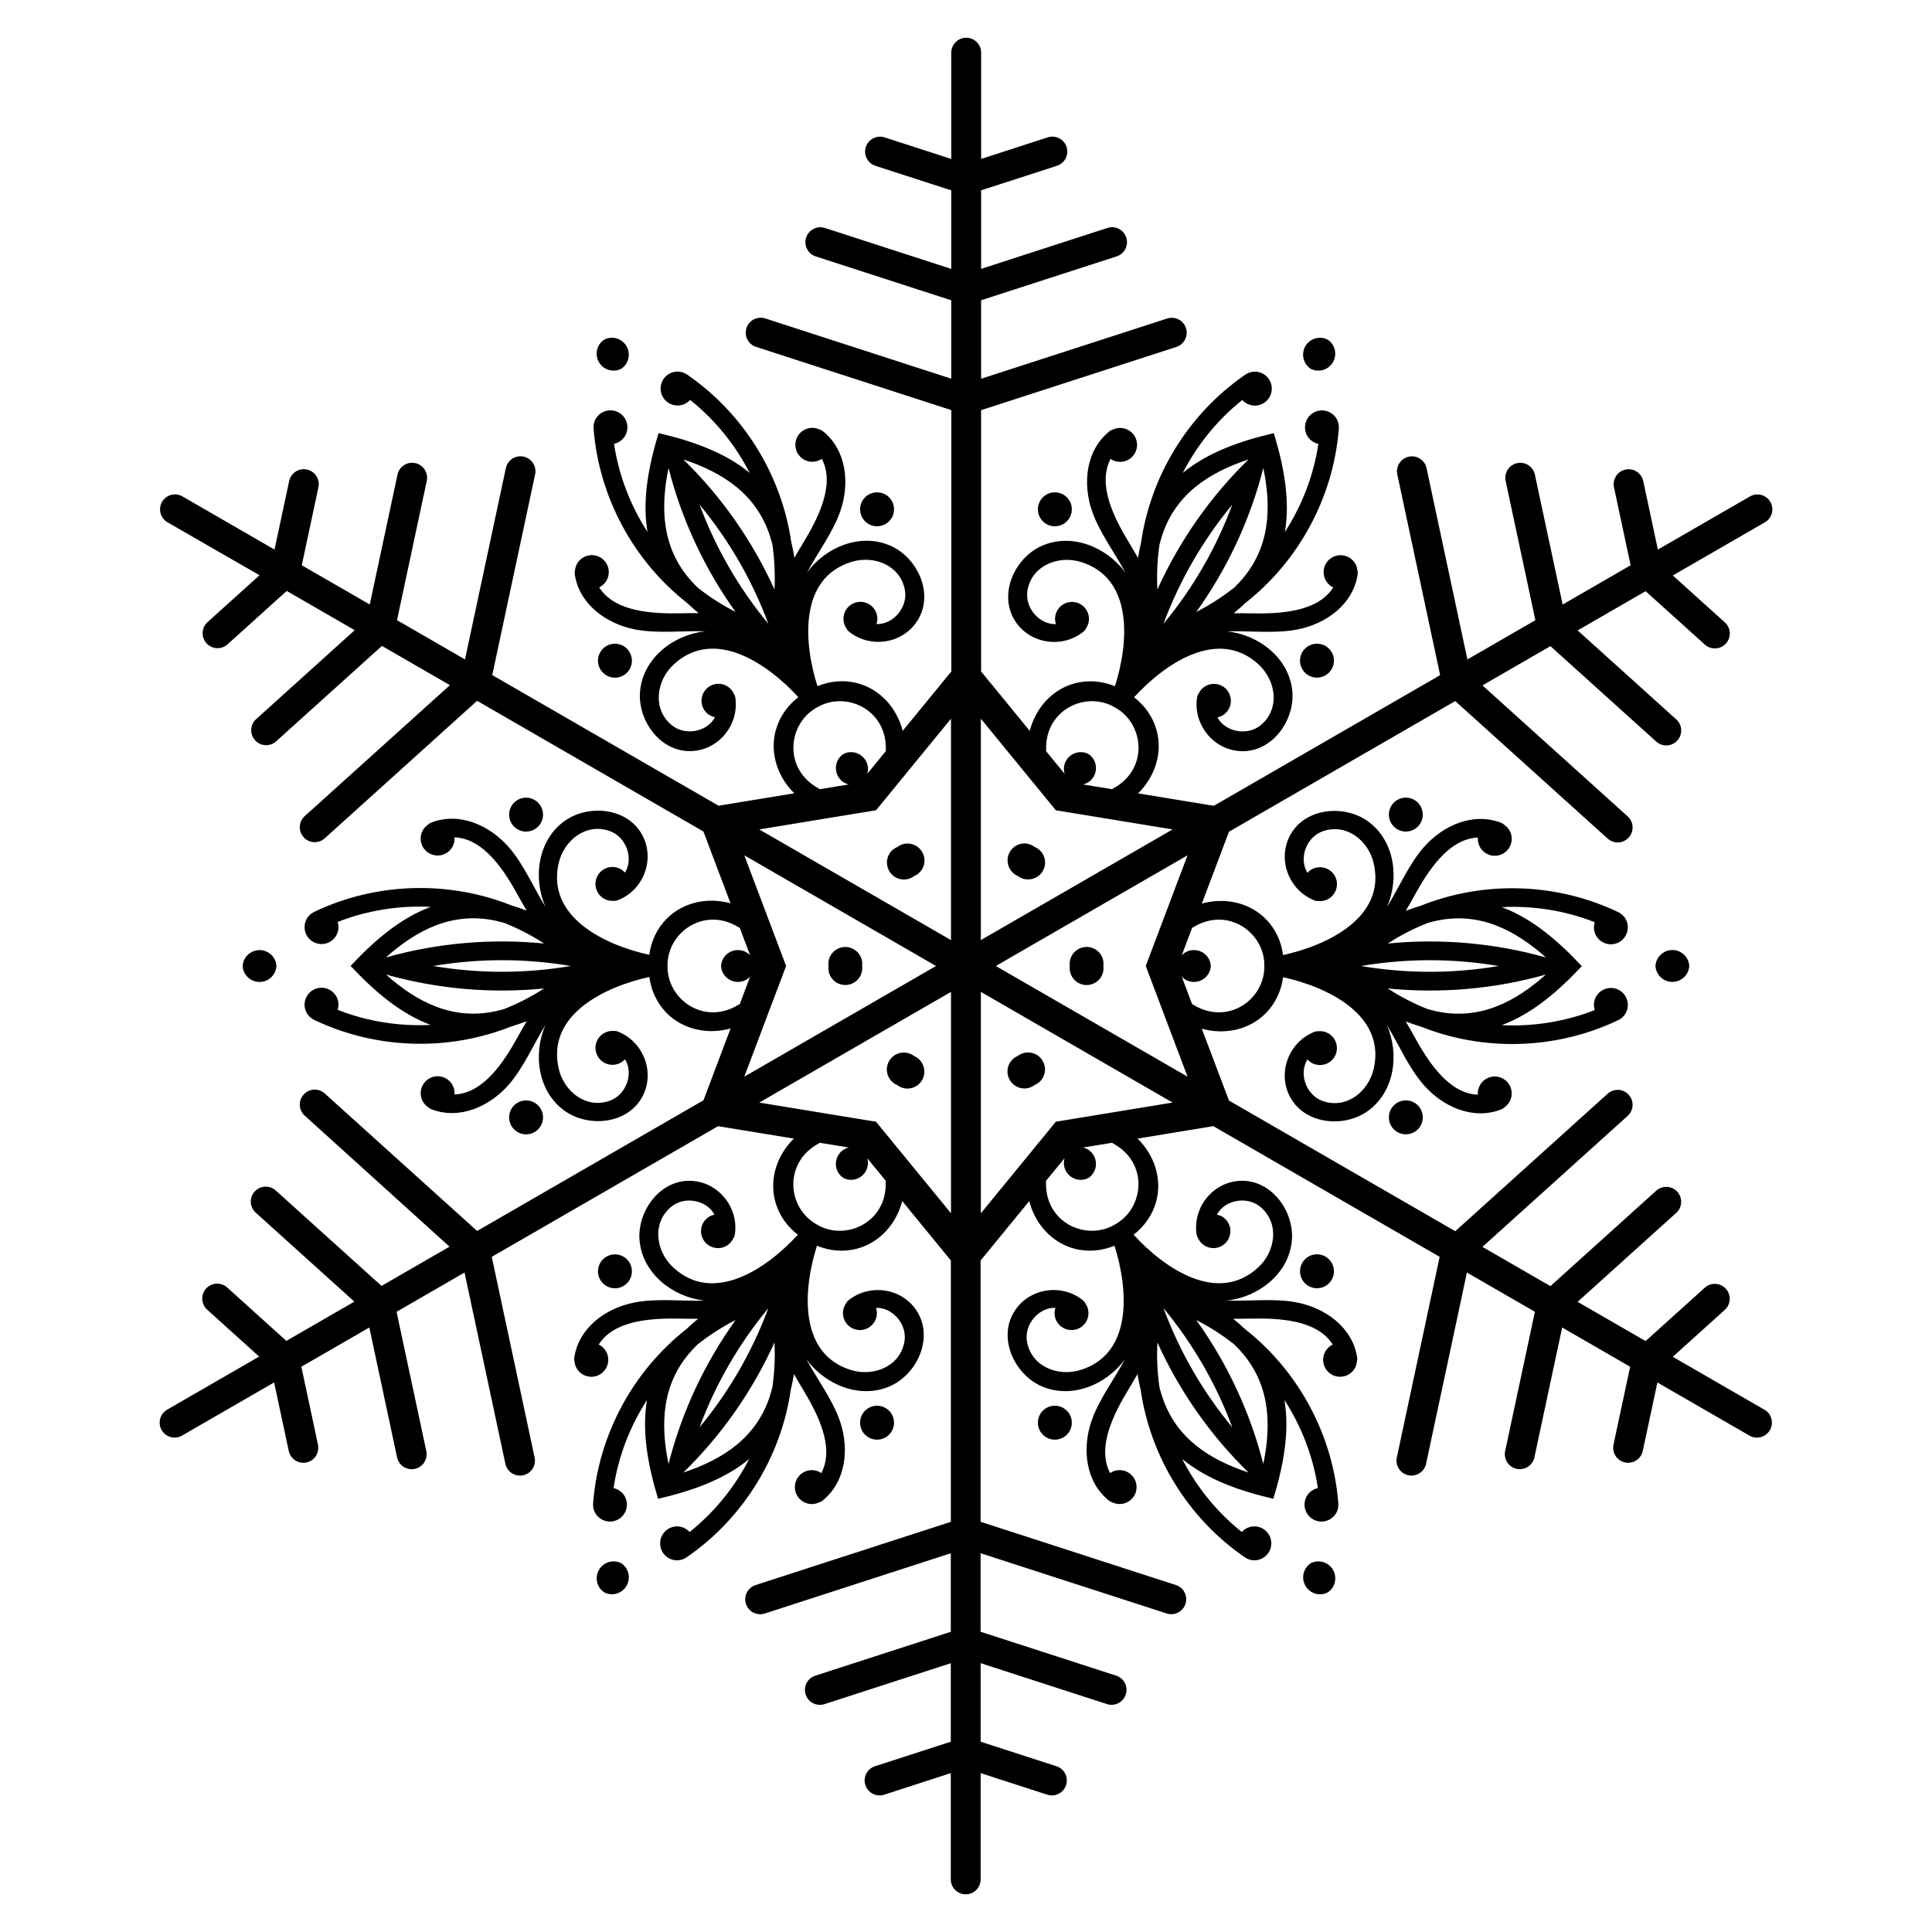 <?xml version="1.0" encoding="UTF-8"?>
<!-- Uploaded to: ICON Repo, www.iconrepo.com, Generator: ICON Repo Mixer Tools -->
<svg fill="#000000" width="800px" height="800px" version="1.1" viewBox="144 144 512 512" xmlns="http://www.w3.org/2000/svg">
 <path d="m281.17 363.78c-2.144-1.238-2.883-3.984-1.645-6.141 1.238-2.144 3.984-2.883 6.141-1.645 2.144 1.238 2.883 3.984 1.645 6.141-1.242 2.144-3.996 2.883-6.141 1.645zm29.688-42.441c1.238-2.144 0.5-4.898-1.645-6.141-2.144-1.238-4.898-0.5-6.141 1.645-1.238 2.144-0.5 4.898 1.645 6.141 2.152 1.25 4.898 0.512 6.141-1.645zm73.633 46.199c-1.012 0-1.949 0.355-2.695 0.926-0.867 0.363-1.645 0.992-2.144 1.879-1.238 2.144-0.5 4.898 1.645 6.141 1.613 0.934 3.562 0.746 4.961-0.305 1.613-0.68 2.746-2.281 2.746-4.144-0.027-2.488-2.035-4.496-4.512-4.496zm-75.277 117.27c2.144-1.238 2.883-3.984 1.645-6.141-1.238-2.144-3.984-2.883-6.141-1.645-2.144 1.238-2.883 3.984-1.645 6.141 1.238 2.144 3.996 2.883 6.141 1.645zm-23.547-40.797c2.144-1.238 2.883-3.984 1.645-6.141-1.238-2.144-3.984-2.883-6.141-1.645-2.144 1.238-2.883 3.984-1.645 6.141 1.238 2.144 3.984 2.883 6.141 1.645zm84.594-48.453c-2.144-1.238-4.898-0.5-6.141 1.645-0.512 0.887-0.668 1.859-0.551 2.793-0.117 0.934 0.039 1.918 0.551 2.793 1.238 2.144 3.984 2.883 6.141 1.645 1.613-0.934 2.43-2.707 2.215-4.449 0.215-1.719-0.602-3.492-2.215-4.426zm-155.23 8.07c1.359-0.789 2.144-2.164 2.234-3.621-0.09-1.457-0.875-2.844-2.234-3.621-2.144-1.238-4.898-0.5-6.141 1.645-0.363 0.629-0.543 1.301-0.582 1.977 0.039 0.68 0.215 1.348 0.582 1.977 1.242 2.144 3.984 2.883 6.141 1.645zm204.02 117.4c0 2.481 2.008 4.496 4.496 4.496 2.488 0 4.496-2.008 4.496-4.496 0-2.481-2.008-4.496-4.496-4.496-2.488 0-4.496 2.008-4.496 4.496zm76.566 37.355c-1.359-0.789-2.953-0.777-4.25-0.129-1.219 0.809-2.016 2.184-2.016 3.75 0 2.481 2.008 4.496 4.496 4.496 0.719 0 1.398-0.188 1.996-0.492 0.562-0.375 1.062-0.867 1.426-1.484 1.23-2.156 0.492-4.902-1.652-6.141zm-114.69-37.355c0-2.481-2.008-4.496-4.496-4.496-2.481 0-4.496 2.008-4.496 4.496 0 2.481 2.008 4.496 4.496 4.496 2.488-0.008 4.496-2.016 4.496-4.496zm5.305-97.188c-1.398-1.055-3.344-1.23-4.961-0.305-2.144 1.238-2.883 3.984-1.645 6.141 0.512 0.887 1.277 1.504 2.144 1.879 0.758 0.57 1.684 0.926 2.695 0.926 2.481 0 4.496-2.008 4.496-4.496 0.004-1.863-1.125-3.465-2.731-4.144zm-77.609 134.41c-1.309-0.648-2.902-0.66-4.25 0.129-2.144 1.238-2.883 3.984-1.645 6.141 0.363 0.629 0.855 1.113 1.426 1.484 0.602 0.305 1.277 0.492 1.996 0.492 2.481 0 4.496-2.008 4.496-4.496-0.004-1.566-0.812-2.941-2.023-3.75zm304.41-35.246c-0.727 1.27-2.066 1.977-3.434 1.977-0.668 0-1.348-0.168-1.977-0.531l-24.395-14.082-3.879 18.156c-0.395 1.859-2.035 3.129-3.867 3.129-0.277 0-0.551-0.031-0.836-0.09-2.137-0.453-3.504-2.559-3.051-4.703l4.41-20.664-18.016-10.402-7.352 34.422c-0.395 1.859-2.035 3.129-3.867 3.129-0.277 0-0.551-0.031-0.836-0.09-2.137-0.453-3.504-2.559-3.051-4.703l7.883-36.918-18.016-10.402-10.824 50.688c-0.395 1.859-2.035 3.129-3.867 3.129-0.277 0-0.551-0.031-0.836-0.09-2.137-0.453-3.504-2.559-3.051-4.703l11.355-53.184-59.977-34.629-20.082 3.297c4.367 4.25 6.594 10.586 4.93 16.688-0.984 3.609-3.16 6.613-5.984 8.777 8 8.766 22.258 18.707 33.074 8.629 4.488-4.184 5.676-11.59 0.609-15.93-3.633-3.102-9.586-1.879-11.59 1.988 0.453 0.098 0.895 0.246 1.32 0.48 2.144 1.238 2.883 3.984 1.645 6.141-1.238 2.144-3.984 2.883-6.141 1.645-0.836-0.48-1.445-1.191-1.82-1.996-0.188-0.266-0.324-0.602-0.395-1.004-1.113-7.223 4.469-14.18 11.984-14.238 8.148-0.07 14.012 8.383 13.246 16.008-0.875 8.727-8.926 14.859-17.25 15.742 6.269 0.176 12.832-0.66 18.727 0.523 7.477 1.496 14.602 6.594 15.832 14.504 0.059 0.402 0.039 0.766-0.051 1.102-0.059 0.621-0.234 1.238-0.57 1.812-1.238 2.144-3.984 2.883-6.141 1.645-2.144-1.238-2.883-3.984-1.645-6.141 0.473-0.809 1.152-1.418 1.938-1.801-4.172-6.621-14.387-7.016-21.805-6.867-1.535 0.031-3.051 0.051-4.555 0.031 1.074 0.875 2.106 1.789 3.109 2.734 14.102 11.078 23.262 27.875 24.727 46.023 0.109 0.926-0.059 1.879-0.562 2.746-1.238 2.144-3.984 2.883-6.141 1.645-2.144-1.238-2.883-3.984-1.645-6.141 0.66-1.141 1.75-1.871 2.941-2.125-1.258-8.395-4.34-16.336-8.867-23.352 1.457 8.562-0.336 17.613-2.934 26.184-8.727-2.035-17.457-5.019-24.148-10.547 3.809 7.418 9.141 14.062 15.793 19.344 0.828-0.906 1.996-1.484 3.316-1.484 2.481 0 4.496 2.008 4.496 4.496 0 2.481-2.008 4.496-4.496 4.496-1.004 0-1.918-0.336-2.656-0.887-14.945-10.32-24.906-26.609-27.473-44.309-0.336-1.379-0.609-2.773-0.836-4.172-0.738 1.309-1.504 2.617-2.301 3.926-3.836 6.348-8.609 15.391-4.961 22.316 0.719-0.492 1.586-0.777 2.519-0.777 2.481 0 4.496 2.008 4.496 4.496 0 2.481-2.008 4.496-4.496 4.496-0.66 0-1.289-0.156-1.859-0.414-0.336-0.09-0.668-0.254-0.984-0.5-6.231-5.027-7.086-13.738-4.644-20.969 1.93-5.699 5.922-10.961 8.914-16.473-4.93 6.762-14.258 10.668-22.258 7.066-6.988-3.148-11.375-12.457-7.231-19.473 3.816-6.477 12.633-7.832 18.32-3.258 0.324 0.254 0.543 0.543 0.68 0.836 0.512 0.727 0.816 1.613 0.816 2.578 0 2.481-2.008 4.496-4.496 4.496-2.481 0-4.496-2.008-4.496-4.496 0-0.492 0.098-0.945 0.234-1.387-4.348-0.188-8.395 4.359-7.519 9.055 1.219 6.562 8.234 9.23 14.102 7.43 14.141-4.32 12.664-21.648 9.062-32.953-3.297 1.359-6.977 1.742-10.598 0.789-6.121-1.613-10.488-6.711-11.984-12.613l-12.891 15.742v69.246l51.75 16.758c2.078 0.668 3.219 2.902 2.547 4.988-0.543 1.672-2.098 2.746-3.769 2.746-0.402 0-0.816-0.059-1.219-0.195l-49.309-15.969v20.812l35.926 11.633c2.078 0.668 3.219 2.902 2.547 4.988-0.543 1.672-2.098 2.746-3.769 2.746-0.402 0-0.816-0.059-1.219-0.195l-33.477-10.844v20.812l20.094 6.504c2.078 0.668 3.219 2.902 2.547 4.988-0.543 1.672-2.098 2.746-3.769 2.746-0.402 0-0.816-0.059-1.219-0.195l-17.652-5.719v28.164c0 2.184-1.77 3.957-3.957 3.957-2.184 0-3.957-1.77-3.957-3.957v-28.164l-17.652 5.719c-0.402 0.129-0.816 0.195-1.219 0.195-1.672 0-3.227-1.062-3.769-2.746-0.668-2.078 0.461-4.309 2.547-4.988l20.094-6.504v-20.801l-33.477 10.844c-0.402 0.129-0.816 0.195-1.219 0.195-1.672 0-3.227-1.062-3.769-2.746-0.668-2.078 0.461-4.309 2.547-4.988l35.918-11.633v-20.812l-49.297 15.969c-0.402 0.129-0.816 0.195-1.219 0.195-1.672 0-3.227-1.062-3.769-2.746-0.668-2.078 0.461-4.309 2.547-4.988l51.75-16.758 0.004-69.266-12.891-15.742c-1.496 5.902-5.875 11.012-11.996 12.625-3.621 0.953-7.301 0.57-10.598-0.789-3.602 11.305-5.078 28.633 9.062 32.953 5.863 1.789 12.879-0.875 14.102-7.43 0.875-4.695-3.168-9.238-7.519-9.055 0.148 0.441 0.234 0.895 0.234 1.387 0 2.481-2.008 4.496-4.496 4.496-2.481 0-4.496-2.008-4.496-4.496 0-0.965 0.305-1.852 0.816-2.578 0.137-0.297 0.355-0.582 0.68-0.836 5.699-4.574 14.516-3.219 18.32 3.258 4.133 7.027-0.254 16.336-7.231 19.473-8 3.602-17.328-0.305-22.258-7.066 2.992 5.519 6.988 10.785 8.914 16.473 2.449 7.231 1.586 15.941-4.644 20.969-0.316 0.254-0.648 0.414-0.984 0.5-0.57 0.254-1.191 0.414-1.859 0.414-2.481 0-4.496-2.008-4.496-4.496 0-2.481 2.008-4.496 4.496-4.496 0.934 0 1.801 0.285 2.519 0.777 3.652-6.918-1.121-15.969-4.961-22.316-0.789-1.309-1.566-2.617-2.301-3.926-0.227 1.406-0.5 2.793-0.836 4.172-2.566 17.703-12.527 33.977-27.473 44.309-0.746 0.551-1.664 0.887-2.656 0.887-2.481 0-4.496-2.008-4.496-4.496 0-2.481 2.008-4.496 4.496-4.496 1.32 0 2.5 0.582 3.316 1.484 6.641-5.293 11.977-11.938 15.793-19.344-6.691 5.539-15.418 8.52-24.148 10.547-2.598-8.582-4.387-17.625-2.934-26.184-4.516 7.008-7.606 14.945-8.867 23.352 1.191 0.254 2.281 0.984 2.941 2.125 1.238 2.144 0.5 4.898-1.645 6.141-2.144 1.238-4.898 0.5-6.141-1.645-0.5-0.867-0.668-1.832-0.562-2.746 1.465-18.156 10.629-34.941 24.727-46.023 1.004-0.953 2.035-1.871 3.109-2.734-1.504 0.02-3.031 0-4.555-0.031-7.418-0.148-17.633 0.246-21.805 6.867 0.789 0.375 1.465 0.984 1.938 1.801 1.238 2.144 0.5 4.898-1.645 6.141-2.144 1.238-4.898 0.5-6.141-1.645-0.336-0.57-0.512-1.191-0.57-1.812-0.09-0.336-0.117-0.699-0.051-1.102 1.238-7.91 8.355-13.008 15.832-14.504 5.894-1.18 12.457-0.344 18.727-0.523-8.316-0.887-16.363-7.016-17.25-15.742-0.766-7.617 5.098-16.078 13.246-16.008 7.519 0.07 13.098 7.027 11.984 14.238-0.059 0.414-0.207 0.738-0.395 1.004-0.375 0.809-0.992 1.516-1.82 1.996-2.144 1.238-4.898 0.5-6.141-1.645-1.238-2.144-0.5-4.898 1.645-6.141 0.422-0.246 0.867-0.395 1.32-0.48-2.008-3.856-7.969-5.086-11.59-1.988-5.066 4.34-3.879 11.75 0.609 15.93 10.812 10.086 25.074 0.148 33.074-8.629-2.824-2.164-5-5.176-5.984-8.777-1.664-6.102 0.57-12.449 4.93-16.688l-20.082-3.297-59.977 34.629 11.355 53.184c0.453 2.137-0.906 4.242-3.051 4.703-0.277 0.059-0.562 0.09-0.828 0.09-1.832 0-3.473-1.27-3.867-3.129l-10.824-50.688-18.016 10.402 7.883 36.93c0.453 2.137-0.906 4.242-3.051 4.703-0.277 0.059-0.562 0.09-0.828 0.09-1.832 0-3.473-1.277-3.867-3.141l-7.352-34.422-18.016 10.402 4.41 20.664c0.453 2.137-0.906 4.242-3.051 4.703-0.277 0.059-0.562 0.09-0.828 0.09-1.832 0-3.473-1.277-3.867-3.141l-3.879-18.156-24.395 14.082c-0.621 0.363-1.309 0.531-1.977 0.531-1.367 0-2.695-0.707-3.434-1.977-1.094-1.891-0.441-4.32 1.445-5.41l24.395-14.082-13.777-12.43c-1.625-1.465-1.75-3.965-0.285-5.59s3.977-1.75 5.59-0.285l15.684 14.148 18.016-10.402-26.137-23.578c-1.625-1.465-1.75-3.965-0.285-5.59 1.465-1.625 3.977-1.75 5.59-0.285l28.035 25.289 18.016-10.402-38.371-34.723c-1.625-1.465-1.75-3.965-0.285-5.59 1.465-1.625 3.965-1.75 5.59-0.285l40.383 36.438 59.977-34.629 7.191-19.039c-5.863 1.652-12.469 0.414-16.926-4.074-2.637-2.656-4.144-6.043-4.613-9.574-11.59 2.539-27.336 9.918-24.008 24.324 1.379 5.973 7.191 10.715 13.492 8.492 4.496-1.586 6.394-7.352 4.062-11.02-0.305 0.336-0.648 0.648-1.074 0.887-2.144 1.238-4.898 0.5-6.141-1.645-1.238-2.144-0.5-4.898 1.645-6.141 0.836-0.48 1.75-0.66 2.637-0.582 0.324-0.031 0.68 0.02 1.062 0.168 6.809 2.648 10.035 10.961 6.336 17.496-4.016 7.094-14.27 7.941-20.488 3.473-7.106-5.117-8.395-15.125-5.027-22.77-3.277 5.332-5.836 11.406-9.789 15.91-5.039 5.738-13.008 9.348-20.477 6.465-0.375-0.148-0.68-0.355-0.926-0.602-0.512-0.363-0.953-0.828-1.289-1.398-1.238-2.144-0.5-4.898 1.645-6.141 2.144-1.238 4.898-0.5 6.141 1.645 0.473 0.809 0.648 1.703 0.59 2.578 7.824-0.305 13.266-8.953 16.848-15.449 0.738-1.34 1.484-2.656 2.254-3.957-1.328 0.5-2.668 0.965-4.035 1.367-16.621 6.621-35.691 6.141-52.113-1.645-0.855-0.375-1.605-0.992-2.106-1.859-1.238-2.144-0.5-4.898 1.645-6.141 2.144-1.238 4.898-0.5 6.141 1.645 0.66 1.141 0.746 2.449 0.375 3.609 7.902 3.109 16.324 4.41 24.648 3.996-8.137-3.019-15.086-9.094-21.215-15.637 6.129-6.543 13.066-12.613 21.215-15.637-8.324-0.414-16.746 0.895-24.648 3.996 0.375 1.16 0.285 2.469-0.375 3.609-1.238 2.144-3.984 2.883-6.141 1.645s-2.883-3.984-1.645-6.141c0.5-0.867 1.25-1.484 2.098-1.859 16.414-7.785 35.492-8.266 52.113-1.645 1.359 0.402 2.707 0.855 4.035 1.367-0.766-1.289-1.516-2.617-2.254-3.957-3.582-6.496-9.031-15.152-16.848-15.449 0.07 0.867-0.117 1.762-0.59 2.578-1.238 2.144-3.984 2.883-6.141 1.645-2.156-1.238-2.883-3.984-1.645-6.141 0.336-0.57 0.777-1.043 1.289-1.398 0.246-0.246 0.551-0.453 0.926-0.602 7.469-2.883 15.438 0.727 20.477 6.465 3.957 4.508 6.523 10.578 9.789 15.91-3.367-7.644-2.078-17.652 5.027-22.77 6.219-4.477 16.473-3.621 20.488 3.473 3.699 6.543 0.473 14.859-6.336 17.496-0.383 0.148-0.738 0.195-1.062 0.168-0.887 0.078-1.812-0.098-2.637-0.582-2.144-1.238-2.883-3.984-1.645-6.141 1.238-2.144 3.984-2.883 6.141-1.645 0.414 0.234 0.758 0.551 1.074 0.887 2.332-3.672 0.434-9.438-4.062-11.02-6.289-2.223-12.102 2.519-13.492 8.492-3.324 14.406 12.418 21.785 24.008 24.324 0.461-3.531 1.977-6.918 4.613-9.574 4.457-4.488 11.059-5.727 16.926-4.074l-7.191-19.039-59.977-34.629-40.383 36.438c-0.758 0.68-1.703 1.023-2.648 1.023-1.082 0-2.164-0.441-2.941-1.309-1.465-1.625-1.34-4.133 0.285-5.59l38.484-34.715-18.016-10.402-28.035 25.289c-0.758 0.68-1.703 1.023-2.648 1.023-1.082 0-2.164-0.441-2.941-1.309-1.465-1.625-1.34-4.133 0.285-5.59l26.125-23.578-18.016-10.402-15.684 14.148c-0.758 0.68-1.703 1.023-2.648 1.023-1.082 0-2.164-0.441-2.941-1.309-1.465-1.625-1.34-4.133 0.285-5.59l13.777-12.43-24.387-14.035c-1.891-1.094-2.539-3.512-1.445-5.41s3.512-2.547 5.41-1.445l24.395 14.082 3.879-18.156c0.453-2.137 2.559-3.504 4.703-3.051 2.137 0.453 3.504 2.559 3.051 4.703l-4.41 20.664 18.016 10.402 7.352-34.422c0.453-2.137 2.559-3.504 4.703-3.051 2.137 0.453 3.504 2.559 3.051 4.703l-7.883 36.918 18.016 10.402 10.824-50.688c0.453-2.137 2.559-3.504 4.703-3.051 2.137 0.453 3.504 2.559 3.051 4.703l-11.355 53.184 59.977 34.629 20.082-3.297c-4.367-4.25-6.594-10.586-4.93-16.688 0.984-3.609 3.16-6.613 5.984-8.777-8-8.766-22.258-18.707-33.074-8.629-4.488 4.184-5.676 11.59-0.609 15.93 3.633 3.102 9.586 1.879 11.59-1.988-0.453-0.098-0.895-0.246-1.32-0.48-2.144-1.238-2.883-3.984-1.645-6.141 1.238-2.144 3.984-2.883 6.141-1.645 0.836 0.48 1.445 1.191 1.82 1.996 0.188 0.266 0.324 0.602 0.395 1.004 1.113 7.211-4.469 14.18-11.984 14.238-8.148 0.07-14.012-8.383-13.246-16.008 0.875-8.727 8.926-14.859 17.25-15.742-6.269-0.176-12.832 0.66-18.727-0.523-7.477-1.496-14.602-6.594-15.832-14.504-0.059-0.402-0.039-0.766 0.051-1.102 0.059-0.621 0.234-1.238 0.57-1.812 1.238-2.144 3.984-2.883 6.141-1.645 2.144 1.238 2.883 3.984 1.645 6.141-0.473 0.809-1.152 1.418-1.938 1.801 4.172 6.621 14.387 7.016 21.805 6.867 1.535-0.031 3.051-0.051 4.555-0.031-1.074-0.875-2.106-1.789-3.109-2.734-14.102-11.078-23.262-27.875-24.727-46.023-0.109-0.926 0.059-1.879 0.562-2.746 1.238-2.144 3.984-2.883 6.141-1.645 2.144 1.238 2.883 3.984 1.645 6.141-0.66 1.141-1.75 1.871-2.941 2.125 1.258 8.395 4.34 16.336 8.867 23.352-1.457-8.562 0.336-17.613 2.934-26.184 8.727 2.035 17.457 5.019 24.148 10.547-3.809-7.418-9.141-14.062-15.793-19.344-0.828 0.906-1.996 1.484-3.316 1.484-2.481 0-4.496-2.008-4.496-4.496 0-2.481 2.008-4.496 4.496-4.496 1.004 0 1.918 0.336 2.656 0.887 14.945 10.32 24.906 26.609 27.473 44.309 0.336 1.379 0.609 2.773 0.836 4.172 0.738-1.309 1.504-2.617 2.301-3.926 3.836-6.348 8.609-15.391 4.961-22.316-0.719 0.492-1.586 0.777-2.519 0.777-2.481 0-4.496-2.008-4.496-4.496 0-2.481 2.008-4.496 4.496-4.496 0.668 0 1.289 0.156 1.859 0.414 0.336 0.09 0.668 0.254 0.984 0.5 6.231 5.027 7.086 13.738 4.644 20.969-1.93 5.699-5.922 10.961-8.914 16.473 4.93-6.762 14.258-10.668 22.258-7.066 6.988 3.148 11.375 12.457 7.231 19.473-3.816 6.477-12.633 7.832-18.32 3.258-0.324-0.254-0.543-0.543-0.68-0.836-0.512-0.727-0.816-1.613-0.816-2.578 0-2.481 2.008-4.496 4.496-4.496 2.481 0 4.496 2.008 4.496 4.496 0 0.492-0.098 0.945-0.234 1.387 4.348 0.188 8.395-4.359 7.519-9.055-1.219-6.562-8.234-9.23-14.102-7.43-14.141 4.32-12.664 21.648-9.062 32.953 3.297-1.359 6.977-1.742 10.598-0.789 6.121 1.613 10.488 6.711 11.996 12.625l12.891-15.742v-69.254l-51.75-16.758c-2.078-0.668-3.219-2.902-2.547-4.988 0.668-2.086 2.902-3.219 4.988-2.547l49.297 15.969-0.004-20.773-35.918-11.633c-2.078-0.668-3.219-2.902-2.547-4.988 0.68-2.086 2.902-3.227 4.988-2.547l33.477 10.844v-20.812l-20.094-6.504c-2.078-0.668-3.219-2.902-2.547-4.988 0.68-2.078 2.902-3.219 4.988-2.547l17.652 5.719v-28.176c0-2.184 1.77-3.957 3.957-3.957 2.184 0 3.957 1.77 3.957 3.957v28.164l17.652-5.719c2.078-0.68 4.309 0.461 4.988 2.547 0.668 2.078-0.461 4.309-2.547 4.988l-20.094 6.504v20.812l33.477-10.844c2.078-0.68 4.32 0.461 4.988 2.547 0.668 2.078-0.461 4.309-2.547 4.988l-35.926 11.633v20.801l49.309-15.969c2.078-0.668 4.309 0.461 4.988 2.547 0.668 2.078-0.461 4.309-2.547 4.988l-51.75 16.758v69.246l12.891 15.742c1.496-5.902 5.875-11.012 11.984-12.613 3.621-0.953 7.301-0.57 10.598 0.789 3.602-11.305 5.078-28.633-9.062-32.953-5.863-1.789-12.879 0.875-14.102 7.43-0.875 4.695 3.168 9.238 7.519 9.055-0.148-0.441-0.234-0.895-0.234-1.387 0-2.481 2.008-4.496 4.496-4.496 2.481 0 4.496 2.008 4.496 4.496 0 0.965-0.305 1.852-0.816 2.578-0.137 0.297-0.355 0.582-0.68 0.836-5.699 4.574-14.516 3.219-18.32-3.258-4.133-7.027 0.254-16.336 7.231-19.473 8-3.602 17.328 0.305 22.258 7.066-2.992-5.519-6.988-10.785-8.914-16.473-2.449-7.231-1.586-15.941 4.644-20.969 0.316-0.254 0.648-0.414 0.984-0.5 0.57-0.254 1.191-0.414 1.859-0.414 2.481 0 4.496 2.008 4.496 4.496 0 2.481-2.008 4.496-4.496 4.496-0.934 0-1.801-0.285-2.519-0.777-3.652 6.918 1.121 15.969 4.961 22.316 0.789 1.309 1.566 2.617 2.301 3.926 0.227-1.406 0.5-2.793 0.836-4.172 2.566-17.703 12.527-33.977 27.473-44.309 0.746-0.551 1.664-0.887 2.656-0.887 2.481 0 4.496 2.008 4.496 4.496 0 2.481-2.008 4.496-4.496 4.496-1.32 0-2.488-0.582-3.316-1.484-6.641 5.293-11.977 11.938-15.793 19.344 6.691-5.539 15.418-8.52 24.148-10.547 2.598 8.582 4.387 17.625 2.934 26.184 4.516-7.008 7.606-14.945 8.867-23.352-1.191-0.254-2.281-0.984-2.941-2.125-1.238-2.144-0.5-4.898 1.645-6.141 2.144-1.238 4.898-0.5 6.141 1.645 0.5 0.867 0.668 1.832 0.562 2.746-1.465 18.156-10.629 34.941-24.727 46.023-1.004 0.953-2.035 1.871-3.109 2.734 1.504-0.02 3.031 0 4.555 0.031 7.418 0.148 17.633-0.246 21.805-6.867-0.789-0.375-1.465-0.984-1.938-1.801-1.238-2.144-0.5-4.898 1.645-6.141 2.144-1.238 4.898-0.5 6.141 1.645 0.336 0.57 0.512 1.191 0.57 1.812 0.09 0.336 0.117 0.699 0.051 1.102-1.238 7.91-8.355 13.008-15.832 14.504-5.894 1.18-12.457 0.344-18.727 0.523 8.316 0.887 16.363 7.016 17.25 15.742 0.766 7.617-5.098 16.078-13.246 16.008-7.519-0.07-13.098-7.027-11.984-14.238 0.059-0.414 0.207-0.738 0.395-1.004 0.375-0.809 0.992-1.516 1.82-1.996 2.144-1.238 4.898-0.5 6.141 1.645 1.238 2.144 0.5 4.898-1.645 6.141-0.422 0.246-0.867 0.395-1.32 0.48 2.008 3.856 7.969 5.086 11.59 1.988 5.066-4.34 3.879-11.75-0.609-15.93-10.812-10.086-25.074-0.148-33.074 8.629 2.824 2.164 5 5.176 5.984 8.777 1.664 6.102-0.57 12.449-4.93 16.688l20.082 3.297 59.977-34.629-11.355-53.195c-0.453-2.137 0.906-4.242 3.051-4.703 2.144-0.453 4.242 0.906 4.703 3.051l10.824 50.688 18.016-10.402-7.883-36.918c-0.453-2.137 0.906-4.242 3.051-4.703 2.144-0.453 4.242 0.906 4.703 3.051l7.352 34.422 18.016-10.402-4.41-20.664c-0.453-2.137 0.906-4.242 3.051-4.703 2.144-0.453 4.242 0.906 4.703 3.051l3.879 18.156 24.395-14.082c1.891-1.094 4.32-0.441 5.41 1.445 1.094 1.891 0.441 4.32-1.445 5.41l-24.395 14.082 13.785 12.438c1.625 1.465 1.75 3.965 0.285 5.59-0.777 0.867-1.859 1.309-2.941 1.309-0.945 0-1.891-0.336-2.656-1.023l-15.684-14.148-18.016 10.402 26.137 23.578c1.625 1.465 1.75 3.965 0.285 5.59-0.777 0.867-1.859 1.309-2.941 1.309-0.945 0-1.891-0.336-2.656-1.023l-28.035-25.289-18.016 10.402 38.484 34.715c1.625 1.465 1.75 3.965 0.285 5.59-0.777 0.867-1.859 1.309-2.941 1.309-0.945 0-1.891-0.336-2.656-1.023l-40.383-36.438-59.965 34.629-7.191 19.039c5.863-1.652 12.469-0.414 16.926 4.074 2.637 2.656 4.144 6.043 4.613 9.574 11.59-2.539 27.336-9.918 24.008-24.324-1.379-5.973-7.191-10.715-13.492-8.492-4.496 1.586-6.394 7.352-4.062 11.02 0.305-0.336 0.648-0.648 1.074-0.887 2.144-1.238 4.898-0.5 6.141 1.645 1.238 2.144 0.5 4.898-1.645 6.141-0.836 0.48-1.75 0.66-2.637 0.582-0.324 0.031-0.68-0.02-1.062-0.168-6.809-2.648-10.035-10.961-6.336-17.496 4.016-7.094 14.27-7.941 20.488-3.473 7.106 5.117 8.395 15.125 5.027 22.77 3.277-5.332 5.836-11.406 9.789-15.91 5.039-5.738 13.008-9.348 20.477-6.465 0.375 0.148 0.68 0.355 0.926 0.602 0.512 0.363 0.953 0.828 1.289 1.398 1.238 2.144 0.5 4.898-1.645 6.141-2.144 1.238-4.898 0.5-6.141-1.645-0.473-0.809-0.648-1.703-0.59-2.578-7.824 0.305-13.266 8.953-16.848 15.449-0.738 1.34-1.484 2.668-2.254 3.957 1.328-0.5 2.668-0.965 4.035-1.367 16.621-6.621 35.691-6.141 52.113 1.645 0.855 0.375 1.605 0.992 2.098 1.859 1.238 2.144 0.5 4.898-1.645 6.141-2.144 1.238-4.898 0.5-6.141-1.645-0.66-1.141-0.746-2.449-0.375-3.609-7.902-3.109-16.324-4.41-24.648-3.996 8.137 3.019 15.086 9.094 21.215 15.637-6.129 6.543-13.066 12.613-21.215 15.637 8.324 0.414 16.746-0.895 24.648-3.996-0.375-1.16-0.285-2.469 0.375-3.609 1.238-2.144 3.984-2.883 6.141-1.645 2.144 1.238 2.883 3.984 1.645 6.141-0.5 0.867-1.25 1.484-2.106 1.859-16.414 7.785-35.492 8.266-52.113 1.645-1.359-0.402-2.707-0.855-4.035-1.367 0.766 1.289 1.516 2.617 2.254 3.957 3.582 6.496 9.031 15.152 16.848 15.449-0.07-0.867 0.117-1.762 0.59-2.578 1.238-2.144 3.984-2.883 6.141-1.645 2.144 1.238 2.883 3.984 1.645 6.141-0.336 0.57-0.777 1.043-1.289 1.398-0.246 0.246-0.551 0.453-0.926 0.602-7.469 2.883-15.438-0.727-20.477-6.465-3.957-4.508-6.523-10.578-9.789-15.91 3.367 7.644 2.078 17.652-5.027 22.77-6.219 4.477-16.473 3.621-20.488-3.473-3.699-6.543-0.473-14.859 6.336-17.496 0.383-0.148 0.738-0.195 1.062-0.168 0.887-0.078 1.812 0.098 2.637 0.582 2.144 1.238 2.883 3.984 1.645 6.141-1.238 2.144-3.984 2.883-6.141 1.645-0.414-0.234-0.758-0.551-1.074-0.887-2.332 3.672-0.434 9.438 4.062 11.02 6.289 2.223 12.102-2.519 13.492-8.492 3.324-14.406-12.418-21.785-24.008-24.324-0.461 3.531-1.977 6.918-4.613 9.574-4.449 4.488-11.059 5.727-16.926 4.074l7.191 19.039 59.977 34.629 40.383-36.438c1.625-1.465 4.133-1.34 5.59 0.285 1.465 1.625 1.34 4.133-0.285 5.59l-38.484 34.715 18.016 10.402 28.035-25.289c1.625-1.465 4.133-1.34 5.59 0.285 1.465 1.625 1.34 4.133-0.285 5.59l-26.137 23.578 18.016 10.402 15.684-14.148c1.625-1.465 4.133-1.34 5.59 0.285 1.465 1.625 1.34 4.133-0.285 5.59l-13.785 12.438 24.395 14.082c1.781 1.035 2.43 3.457 1.34 5.356zm-59.348-120.74c-13.668 3.848-27.898 5.066-41.918 3.691 3.367 2.195 6.926 4.023 10.617 5.481 0.727 0.195 1.445 0.383 2.184 0.551 11.582 2.508 21.039-2.531 29.117-9.723zm-41.918-8.215c14.023-1.387 28.25-0.156 41.918 3.691-8.078-7.184-17.535-12.23-29.105-9.711-0.738 0.156-1.465 0.355-2.184 0.551-3.703 1.453-7.262 3.281-10.629 5.469zm-7.074 5.953c12.074 2.047 24.383 2.047 36.457 0-12.074-2.047-24.375-2.047-36.457 0zm-25.898-131.98c-3.504 13.766-9.555 26.688-17.762 38.141 3.582-1.82 6.945-3.996 10.055-6.453 0.531-0.531 1.062-1.062 1.566-1.625 7.961-8.758 8.332-19.473 6.141-30.062zm-8.227 9.711c-7.812 9.438-13.965 20.094-18.234 31.578 7.824-9.438 13.973-20.082 18.234-31.578zm-19.848 22.484c5.816-12.84 13.984-24.543 24.148-34.461-10.262 3.394-19.355 9.074-22.965 20.348-0.227 0.719-0.434 1.445-0.621 2.164-0.574 3.93-0.77 7.938-0.562 11.949zm-111.79 5.945c-8.207-11.453-14.258-24.383-17.762-38.141-2.184 10.586-1.82 21.305 6.141 30.062 0.512 0.562 1.031 1.094 1.566 1.625 3.109 2.469 6.477 4.633 10.055 6.453zm8.691 3.148c-4.262-11.484-10.41-22.141-18.234-31.578 4.269 11.496 10.422 22.141 18.234 31.578zm1.062-21.039c-0.188-0.727-0.395-1.445-0.621-2.164-3.609-11.277-12.703-16.953-22.965-20.348 10.164 9.918 18.332 21.617 24.148 34.461 0.203-4.016 0.008-8.023-0.562-11.949zm-102.41 109.46c13.668-3.848 27.898-5.066 41.918-3.691-3.367-2.195-6.926-4.023-10.617-5.481-0.727-0.195-1.445-0.383-2.184-0.551-11.582-2.508-21.039 2.531-29.117 9.723zm41.918 8.219c-14.023 1.387-28.25 0.156-41.918-3.691 8.078 7.184 17.535 12.23 29.105 9.711 0.738-0.156 1.465-0.355 2.184-0.551 3.703-1.457 7.266-3.285 10.629-5.469zm7.074-5.953c-12.074-2.047-24.383-2.047-36.457 0 12.074 2.047 24.375 2.047 36.457 0zm52.352 90.684c-7.812 9.438-13.965 20.082-18.234 31.578 7.824-9.438 13.973-20.094 18.234-31.578zm-26.449 41.289c3.504-13.766 9.555-26.688 17.762-38.141-3.582 1.82-6.945 3.996-10.055 6.453-0.531 0.531-1.062 1.062-1.566 1.625-7.961 8.758-8.336 19.477-6.141 30.062zm28.07-32.195c-5.816 12.84-13.984 24.543-24.148 34.461 10.262-3.394 19.355-9.074 22.965-20.348 0.227-0.719 0.434-1.445 0.621-2.164 0.574-3.93 0.77-7.934 0.562-11.949zm111.79-5.945c8.207 11.453 14.258 24.383 17.762 38.141 2.184-10.586 1.82-21.305-6.141-30.062-0.512-0.562-1.031-1.094-1.566-1.625-3.109-2.469-6.473-4.633-10.055-6.453zm-8.691-3.148c4.262 11.484 10.41 22.141 18.234 31.578-4.269-11.492-10.418-22.141-18.234-31.578zm-1.051 21.039c0.188 0.727 0.395 1.445 0.621 2.164 3.609 11.277 12.703 16.953 22.965 20.348-10.164-9.918-18.332-21.617-24.148-34.461-0.215 4.019-0.02 8.023 0.562 11.949zm-30.102-168.7 4.949 6.043c-0.117-0.402-0.195-0.816-0.195-1.25 0-2.481 2.008-4.496 4.496-4.496 0.719 0 1.398 0.188 1.996 0.492 0.562 0.375 1.062 0.867 1.418 1.484 1.238 2.144 0.5 4.898-1.645 6.141-0.375 0.215-0.777 0.355-1.18 0.453l7.703 1.258c0.109-0.078 0.207-0.156 0.336-0.227 9.379-5.106 8.207-17.121 0.473-21.41-7.578-4.555-18.566 0.434-18.301 11.109-0.02 0.148-0.039 0.277-0.051 0.402zm-17.25-8.559v58.676l50.812-29.332-30.945-5.078zm-43.031 18.457c0.129 0.07 0.227 0.148 0.336 0.227l7.703-1.258c-0.402-0.098-0.809-0.234-1.18-0.453-2.144-1.238-2.883-3.984-1.645-6.141 0.363-0.621 0.855-1.113 1.418-1.484 0.602-0.305 1.277-0.492 1.996-0.492 2.481 0 4.496 2.008 4.496 4.496 0 0.434-0.078 0.848-0.195 1.25l4.949-6.043c-0.02-0.129-0.031-0.254-0.031-0.402 0.266-10.676-10.727-15.664-18.301-11.109-7.742 4.289-8.914 16.305 0.453 21.41zm-15.691 10.887 50.812 29.332v-58.676l-19.867 24.266zm-5.176 46.316 2.754-7.301c-0.285 0.305-0.602 0.582-0.984 0.797-2.144 1.238-4.898 0.5-6.141-1.645-0.363-0.621-0.531-1.301-0.582-1.977 0.039-0.68 0.215-1.348 0.582-1.977 1.238-2.144 3.984-2.883 6.141-1.645 0.375 0.215 0.699 0.492 0.984 0.797l-2.754-7.301c-0.117-0.051-0.234-0.098-0.363-0.176-9.113-5.57-18.934 1.457-18.773 10.301-0.156 8.836 9.664 15.863 18.773 10.301 0.125-0.078 0.242-0.129 0.363-0.176zm1.207 19.207 50.816-29.332-50.812-29.332 11.078 29.332zm37.531 27.641-4.949-6.043c0.117 0.402 0.195 0.816 0.195 1.25 0 2.481-2.008 4.496-4.496 4.496-0.719 0-1.398-0.188-1.996-0.492-0.562-0.375-1.062-0.867-1.418-1.484-1.238-2.144-0.5-4.898 1.645-6.141 0.375-0.215 0.777-0.355 1.18-0.453l-7.703-1.258c-0.109 0.078-0.207 0.156-0.336 0.227-9.379 5.106-8.207 17.121-0.473 21.41 7.578 4.555 18.566-0.434 18.301-11.109 0.023-0.148 0.043-0.273 0.051-0.402zm17.25 8.559v-58.668l-50.812 29.332 30.945 5.078zm43.031-18.457c-0.129-0.07-0.227-0.148-0.336-0.227l-7.703 1.258c0.402 0.098 0.809 0.234 1.18 0.453 2.144 1.238 2.883 3.984 1.645 6.141-0.363 0.621-0.855 1.113-1.418 1.484-0.602 0.305-1.277 0.492-1.996 0.492-2.481 0-4.496-2.008-4.496-4.496 0-0.434 0.078-0.848 0.195-1.25l-4.949 6.043c0.02 0.129 0.031 0.254 0.031 0.402-0.266 10.676 10.727 15.664 18.301 11.109 7.742-4.289 8.914-16.305-0.453-21.41zm15.695-10.883-50.812-29.332v58.676l19.867-24.266zm3.965-6.859-11.082-29.332 11.078-29.332-50.812 29.332zm1.574-19.031c9.113 5.57 18.934-1.457 18.773-10.301 0.156-8.836-9.664-15.863-18.773-10.301-0.117 0.078-0.234 0.117-0.363 0.176l-2.754 7.301c0.285-0.297 0.602-0.582 0.984-0.797 2.144-1.238 4.898-0.5 6.141 1.645 0.363 0.621 0.531 1.301 0.582 1.977-0.039 0.68-0.215 1.348-0.582 1.977-1.238 2.144-3.984 2.883-6.141 1.645-0.375-0.215-0.699-0.492-0.984-0.797l2.754 7.301c0.117 0.047 0.234 0.098 0.363 0.176zm52.379 27.562c-1.238 2.144-0.5 4.898 1.645 6.141 2.144 1.238 4.898 0.5 6.141-1.645 1.238-2.144 0.5-4.898-1.645-6.141-2.148-1.238-4.902-0.5-6.141 1.645zm-23.547 40.797c-1.238 2.144-0.5 4.898 1.645 6.141 2.144 1.238 4.898 0.5 6.141-1.645 1.238-2.144 0.5-4.898-1.645-6.141-2.156-1.25-4.902-0.512-6.141 1.645zm-73.625-46.199c1.012 0 1.949-0.355 2.695-0.926 0.867-0.363 1.645-0.992 2.144-1.879 1.238-2.144 0.5-4.898-1.645-6.141-1.613-0.934-3.562-0.746-4.961 0.305-1.613 0.68-2.746 2.281-2.746 4.144 0.016 2.488 2.023 4.496 4.512 4.496zm75.266-117.27c-2.144 1.238-2.883 3.984-1.645 6.141 1.238 2.144 3.984 2.883 6.141 1.645 2.144-1.238 2.883-3.984 1.645-6.141-1.238-2.144-3.992-2.883-6.141-1.645zm23.547 40.797c-2.144 1.238-2.883 3.984-1.645 6.141 1.238 2.144 3.984 2.883 6.141 1.645 2.144-1.238 2.883-3.984 1.645-6.141s-3.984-2.883-6.141-1.645zm-78.453 41.211c-1.238-2.144-3.984-2.883-6.141-1.645-1.613 0.934-2.43 2.707-2.215 4.449-0.215 1.73 0.602 3.512 2.215 4.449 2.144 1.238 4.898 0.5 6.141-1.645 0.512-0.887 0.668-1.859 0.551-2.793 0.117-0.957-0.047-1.941-0.551-2.816zm149.09-0.824c-1.359 0.789-2.144 2.164-2.234 3.621 0.09 1.457 0.875 2.844 2.234 3.621 2.144 1.238 4.898 0.5 6.141-1.645 0.363-0.629 0.543-1.301 0.582-1.977-0.039-0.68-0.215-1.348-0.582-1.977-1.238-2.148-3.984-2.887-6.141-1.645zm-204.02-117.4c0-2.481-2.008-4.496-4.496-4.496-2.481 0-4.496 2.008-4.496 4.496 0 2.488 2.008 4.496 4.496 4.496 2.488 0 4.496-2.016 4.496-4.496zm-76.555-37.352c1.359 0.789 2.953 0.777 4.25 0.129 1.219-0.809 2.016-2.184 2.016-3.75 0-2.481-2.008-4.496-4.496-4.496-0.719 0-1.398 0.188-1.996 0.492-0.562 0.375-1.062 0.867-1.426 1.484-1.242 2.152-0.504 4.898 1.652 6.141zm114.68 37.352c0 2.481 2.008 4.496 4.496 4.496 2.488 0 4.496-2.008 4.496-4.496 0-2.488-2.008-4.496-4.496-4.496-2.488 0-4.496 2.016-4.496 4.496zm-5.305 97.188c1.398 1.055 3.344 1.23 4.961 0.305 2.144-1.238 2.883-3.984 1.645-6.141-0.512-0.887-1.277-1.504-2.144-1.879-0.758-0.57-1.684-0.926-2.695-0.926-2.481 0-4.496 2.008-4.496 4.496-0.004 1.863 1.129 3.469 2.731 4.144zm77.609-134.41c1.309 0.648 2.902 0.66 4.25-0.129 2.144-1.238 2.883-3.984 1.645-6.141-0.363-0.629-0.855-1.113-1.426-1.484-0.602-0.305-1.277-0.492-1.996-0.492-2.481 0-4.496 2.008-4.496 4.496 0.008 1.566 0.812 2.945 2.023 3.75z"/>
</svg>